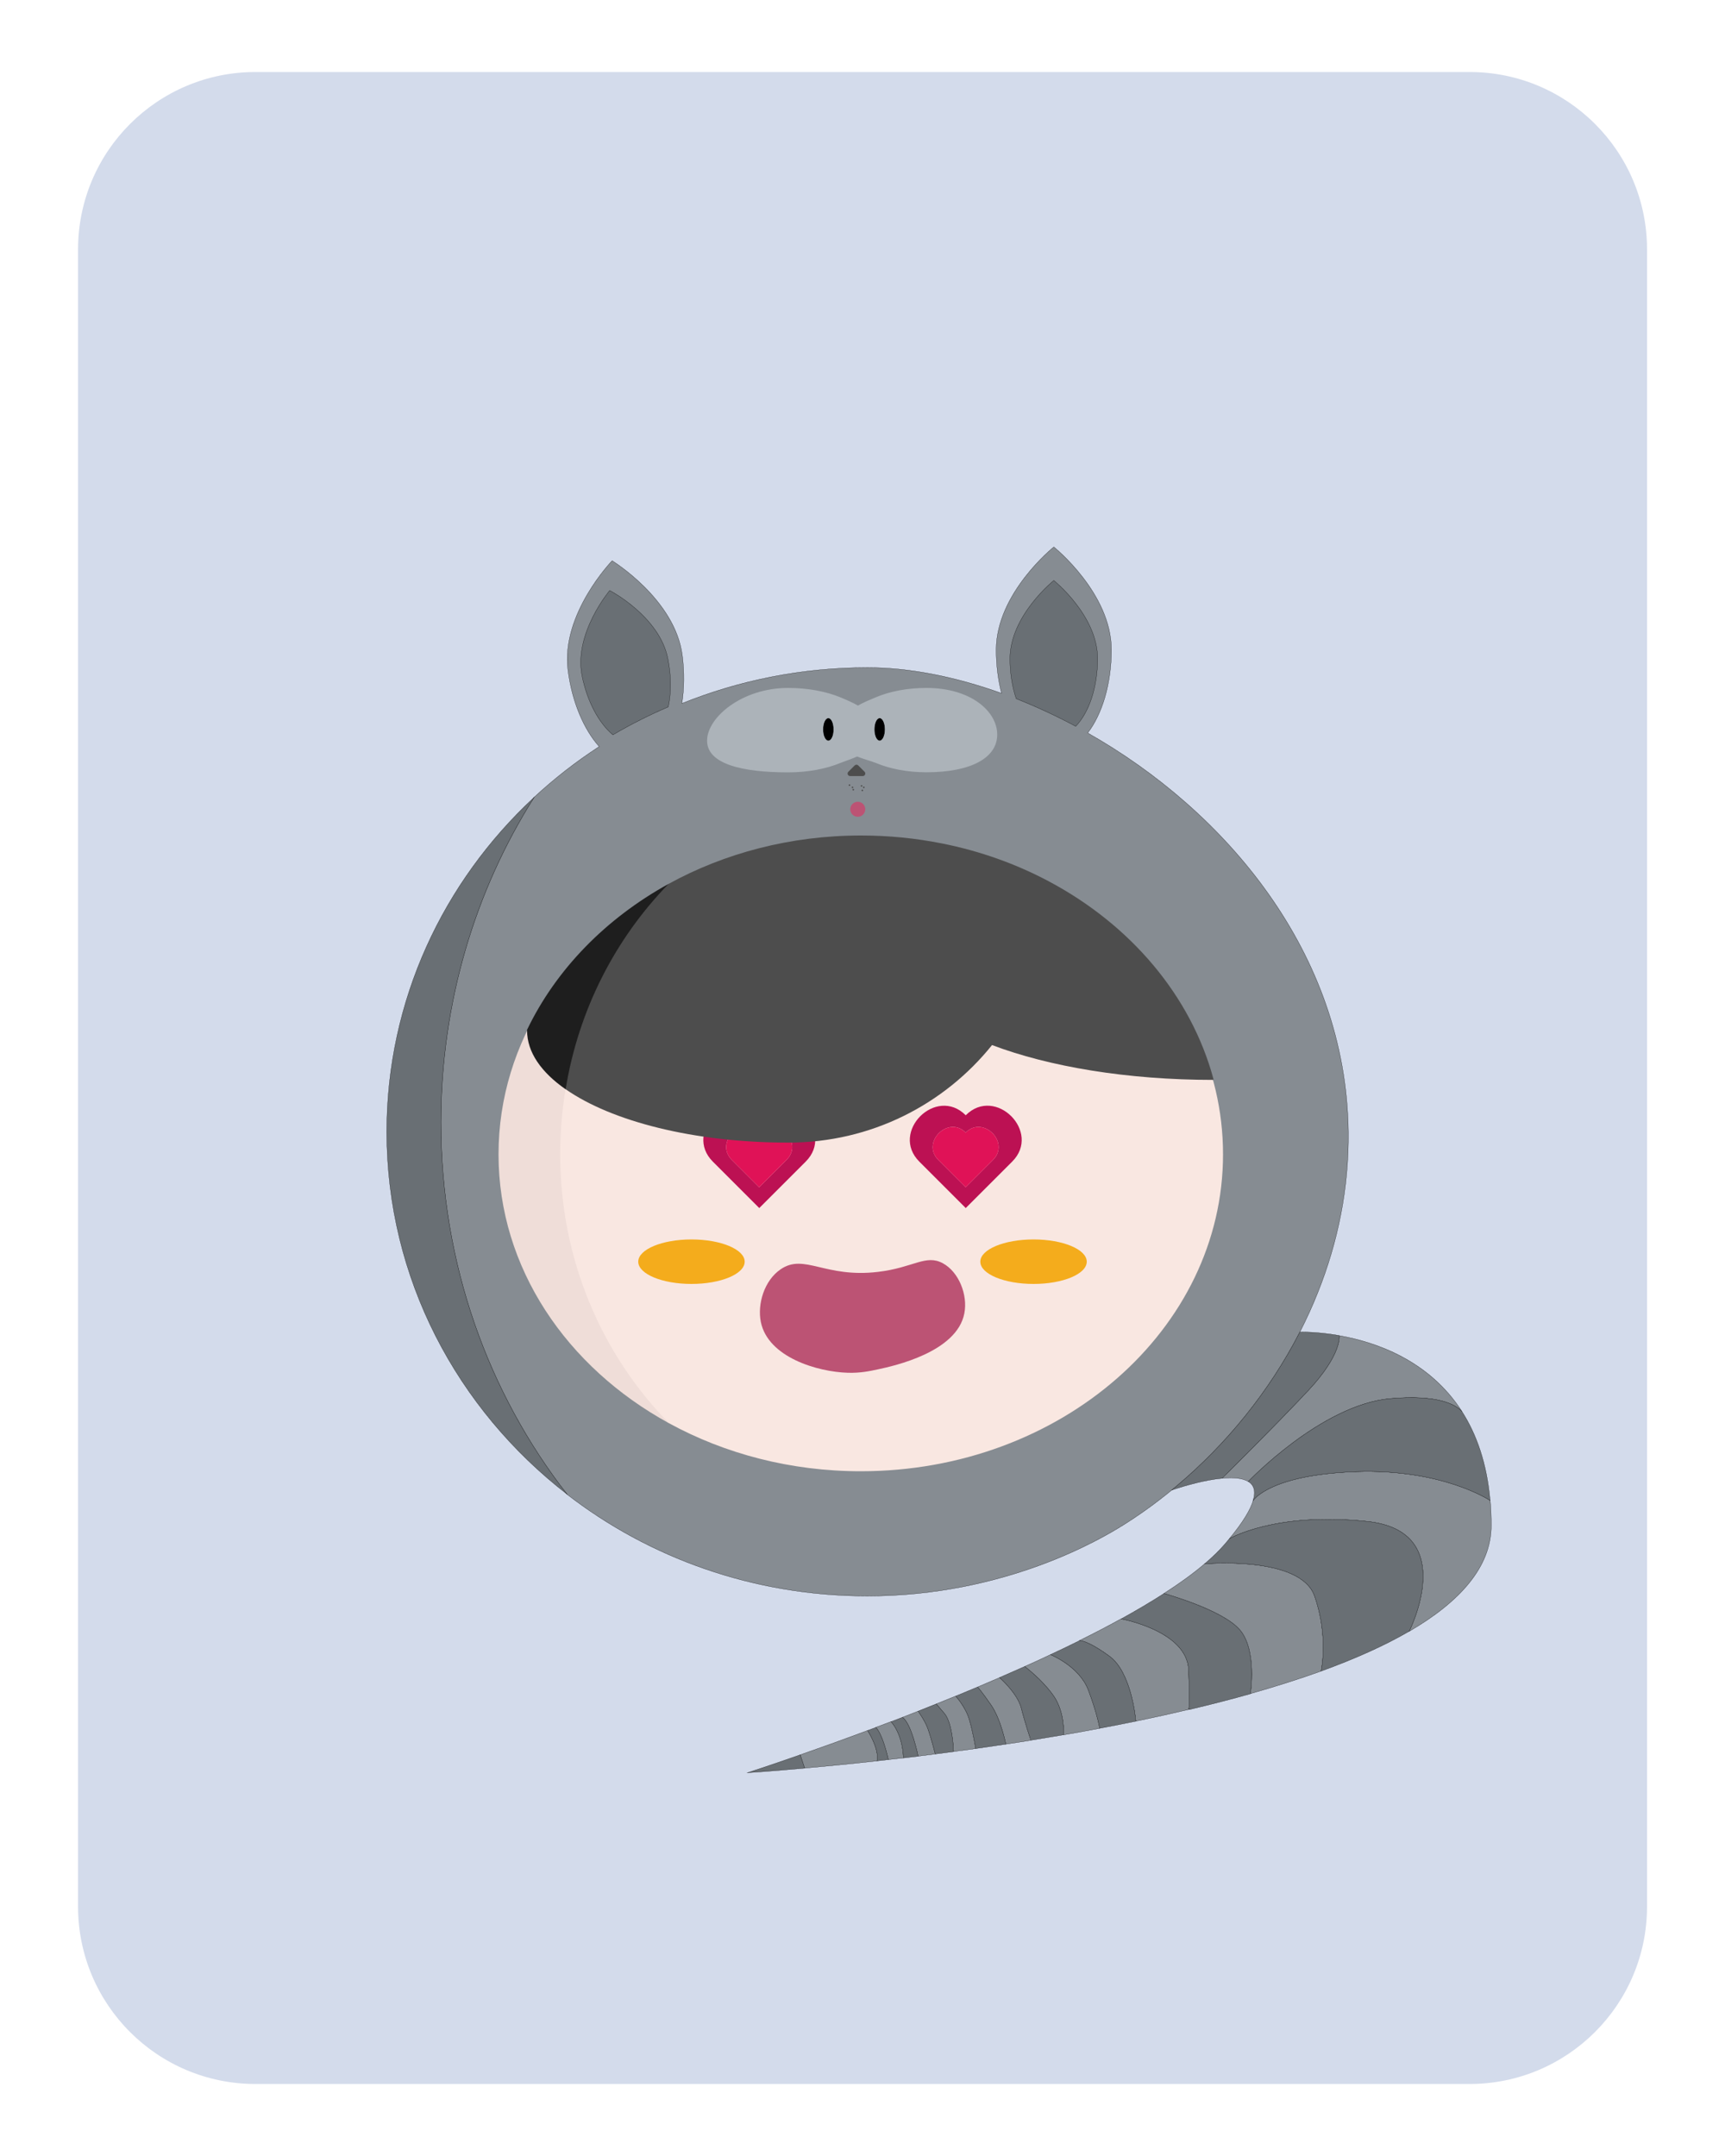 <?xml version="1.0" encoding="utf-8"?>

<svg version="1.1" id="tradesquads" xmlns="http://www.w3.org/2000/svg" xmlns:xlink="http://www.w3.org/1999/xlink" x="0px" y="0px"
	 viewBox="0 0 2000 2500" style="enable-background:new 0 0 2000 2500;" xml:space="preserve"><defs><g id="card-0">;
<style type="text/css">#costume-face-lighter {fill:#ACB3B9;}
#costume-face-lighter path, #costume-face-lighter polygon {fill:#ACB3B9;}

#costume-crest {fill:#DBDEE1;}
#costume-crest path, #costume-crest polygon  {fill:#DBDEE1;}

#costume-body{fill:#868C92;}
#costume-body path, #costume-body polygon {fill:#868C92;}

#shadows {fill:#696F74;}
#shadows path, #shadows polygon {fill:#696F74;}

#costume-mouth{fill:#ACB3B9;}
#costume-mouth path, #costume-mouth polygon {fill:#ACB3B9;}
#costume-mouth-eyes, #costume-mouth-eyes path, #costume-mouth-eyes polygon {fill:#000000;} /* customizzazione costume 5*/

#costume-crest-shadows {fill:#BBC2C8;}
#costume-crest-shadows path, #costume-crest-shadows polygon  {fill:#BBC2C8;}

#shadows-darker {fill:#4D5258;}
#shadows-darker path, #shadows-darker polygon {fill:#4D5258;}

#costume-stripes {fill:#4D5258;}
#costume-stripes path, #costume-stripes polygon {fill:#4D5258;}

#shadows-stripes {fill:#1A1F24;}
#shadows-stripes path, #shadows-stripes polygon  {fill:#1A1F24;}

#costume-eyes-thin #left {fill:#000000;}
#costume-eyes-thin #left path, #costume-eyes-thin polygon {fill:#000000;}

#costume-eyes-thin #right {fill:#000000;}
#costume-eyes-thin #right path, #costume-eyes-thin polygon {fill:#000000;}

#costume-bear-eyes ellipse {COLOR_COSTUME_BEAR_EYES}

#costume-eyes #left {fill:#FFFFFF;}
#costume-eyes #left path, #costume-eyes polygon {fill:#FFFFFF;}

#costume-eyes #right {fill:#FFFFFF;}
#costume-eyes #rigth path, #costume-eyes #rigth polygon {fill:#FFFFFF;}

#card-background {fill:#D3DBEB;}
#card-background path, #card-background polygon {fill:#D3DBEB;}
	.card-0-st0{fill:none;}
</style>
<g id = "card-background">
	<path class="card-0-st0" d="M1703.8,2416.5H296.2c-113.6,0-205.7-92.1-205.7-205.7V289.2c0-113.6,92.1-205.7,205.7-205.7h1407.7
		c113.6,0,205.7,92.1,205.7,205.7v1921.7C1909.5,2324.4,1817.4,2416.5,1703.8,2416.5z"/>
</g>
</g></defs><defs><g id="costume-2">;
<style type="text/css">
	.costume-2-st0{fill:none;stroke:#000000;stroke-width:0.25;stroke-miterlimit:10;}
	.costume-2-st1{fill:#4D4D4D;}
	.costume-2-st2{fill:#BC5374;}
	.costume-2-st3{fill:#1E1E1E;}
	.costume-2-st4{fill:none;}
</style>
<g id="costume-body">
	<path class="costume-2-st0" d="M1033.1,1996.3c-6,2.3-11.9,4.5-17.8,6.7v0c0,0,7.1,4.9,14.6,37.4c5.8-0.7,11.6-1.3,17.6-2
		C1046.3,2009.4,1033.1,1996.3,1033.1,1996.3L1033.1,1996.3z"/>
	<path class="costume-2-st0" d="M1064.5,1984.2L1064.5,1984.2c-6.2,2.4-12.3,4.8-18.4,7.2c0,0,0,0,0,0c10.5,6.1,18.4,45,18.4,45
		c6.5-0.8,13.2-1.6,19.9-2.5c0,0-5.1-19.8-8.6-29.4C1072.3,1994.9,1064.5,1984.2,1064.5,1984.2z"/>
	<path class="costume-2-st0" d="M1005.9,2006.6c-29.5,11-56.2,20.6-78.1,28.2h0l5.1,15.5c23.3-2.1,51.7-4.8,83.9-8.4
		C1019.8,2027.9,1005.9,2006.6,1005.9,2006.6L1005.9,2006.6z"/>
	<path class="costume-2-st0" d="M1108,1966.7L1108,1966.7c-7.6,3.1-15.1,6.1-22.5,9.1c2.4,2.8,5.6,6.6,9.5,11.2c9.6,11.4,10.5,44.1,10.5,44.1
		c8.4-1.1,17-2.3,25.7-3.5c0,0-3-18.7-7.4-33.6C1119.5,1979.2,1108,1966.7,1108,1966.7z"/>
	<path class="costume-2-st0" d="M1158.9,1945.3L1158.9,1945.3c-8.5,3.7-17,7.3-25.5,10.9l0,0c0,0,4.5,4.6,15.8,21.2
		c11.4,16.6,16.9,45.1,16.9,45.1c9.6-1.4,19.3-3,29.1-4.5c0,0-6.7-19.6-11.1-37.1C1179.8,1963.4,1158.9,1945.3,1158.9,1945.3z"/>
	<path class="costume-2-st0" d="M1218,1918.6L1218,1918.6c-9.9,4.7-19.9,9.3-30,13.8l0,0c0,0,20.7,15.3,33.8,34.5
		c13.1,19.2,11.4,44.8,11.4,44.8c13.9-2.4,27.9-4.9,41.9-7.6c-0.6-3.4-3.8-19.5-13.1-44.2C1251.4,1932,1218,1918.6,1218,1918.6z"/>
	<path class="costume-2-st0" d="M1378.1,1936.3c-1.7-45.4-78.2-59.2-78.2-59.2l0,0c-15.4,8.5-31.6,16.9-48.3,25.2h0c0,0,8.6-1,34.8,18.2
		c24.9,18.3,30.1,70.2,30.5,75.3c21.1-4.3,42.2-9,63-13.9l-1.8-0.3C1378.1,1981.8,1379.9,1981.8,1378.1,1936.3z"/>
	<path class="costume-2-st0" d="M1516.2,1613c-40.2,42.8-99.3,101.1-99.3,101.2c12.2-1.2,23.5-0.5,30.4,3.8v0c0,0,84.6-89.2,165-96.2
		c55.4-4.8,75.6,7.1,82.8,15c-38.1-59.5-100.1-80.7-142.4-88.1C1552.8,1548.6,1556.4,1570.2,1516.2,1613z"/>
	<path class="costume-2-st0" d="M1396.6,1813.4L1396.6,1813.4c-13.4,11.4-29.3,22.9-47.1,34.3l0,0c0,0,68,18.6,88.1,42.2
		c20.1,23.6,12.2,74,12.2,74c28.5-8.1,56-16.8,81.9-26.1c0-0.1,9-40-7.6-87.2C1507.5,1803.5,1396.6,1813.4,1396.6,1813.4z"/>
	<path class="costume-2-st0" d="M1727.8,1739.9c-0.4-0.3-55.5-36.9-155.6-33.4c-100.5,3.5-119.2,33.4-119.2,33.4c-3.2,10.6-11.7,25-27.7,44.4
		l0,0c0,0,52.5-31.5,160-20.1c107.2,11.3,48.8,126.8,48.5,127.5c58.4-34,95.2-74.5,95.2-122.7
		C1729,1758.8,1728.6,1749.2,1727.8,1739.9z"/>
	<path class="costume-2-st0" d="M1301.8,1768.7c19.4-12.1,38.4-25.8,56.8-40.9c2.2-1.8,4.4-3.6,6.6-5.5c56.2-47.5,106.2-108.1,141.9-177.7
		c7.7-15.1,14.8-30.6,21.1-46.6c22.9-57.6,35.9-120.2,35.1-185.7c-2.5-208.3-143.5-372.6-302.2-462.4c16.7-21.7,27.5-56.8,27.5-96.4
		c0-65.9-66.8-119.3-66.8-119.3s-66.8,53.4-66.8,119.3c0,18,2.2,35.1,6.2,50.4c-54.2-19.5-107.5-29.8-155.4-29.8
		c-76.3,0-148.9,14.8-215.2,41.6c2.7-17,3-36,0.5-55.7c-8.4-65.3-81.4-109.8-81.4-109.8s-59.5,61.5-51.2,126.8
		c4.7,37.1,18.5,68.9,36.2,88.7c-27,17.5-52.2,37.2-75.6,58.9c-68.2,107.7-108,237.4-108,376.9c0,163.8,54.9,314.1,146.2,431.2
		c95.4,73.9,216.6,118,348.4,118C1165.5,1850.7,1277.1,1784.1,1301.8,1768.7z"/>
</g>
<g id="shadows">
	<path class="costume-2-st0" d="M1015.4,2003.1L1015.4,2003.1c-3.2,1.2-6.3,2.4-9.5,3.5v0c0,0,13.9,21.2,10.9,35.3c4.3-0.5,8.7-1,13.2-1.5
		C1022.5,2008,1015.4,2003.1,1015.4,2003.1z"/>
	<path class="costume-2-st0" d="M1046.1,1991.4C1046.1,1991.4,1046.1,1991.4,1046.1,1991.4c-4.4,1.7-8.7,3.3-13,5v0c0,0,13.2,13.1,14.4,42.1
		c5.6-0.7,11.2-1.3,17-2C1064.5,2036.4,1056.6,1997.4,1046.1,1991.4z"/>
	<path class="costume-2-st0" d="M1085.5,1975.8c-7.1,2.8-14.1,5.6-21,8.4l0,0c0,0,7.8,10.7,11.3,20.3c3.5,9.6,8.6,29.4,8.6,29.4
		c7-0.9,14-1.8,21.2-2.8c0,0-0.9-32.7-10.5-44.1C1091.1,1982.4,1087.9,1978.7,1085.5,1975.8z"/>
	<path class="costume-2-st0" d="M927.8,2034.8c-37.7,13.2-61.3,20.8-61.3,20.8s25-1.5,66.4-5.3L927.8,2034.8L927.8,2034.8z"/>
	<path class="costume-2-st0" d="M1133.4,1956.2L1133.4,1956.2c-8.5,3.6-16.9,7.1-25.3,10.5l0,0c0,0,11.4,12.5,15.8,27.3
		c4.4,14.8,7.4,33.6,7.4,33.6c11.5-1.6,23.1-3.3,34.9-5.1c0,0-5.6-28.5-16.9-45.1C1137.8,1960.8,1133.4,1956.2,1133.4,1956.2z"/>
	<path class="costume-2-st0" d="M1188,1932.4L1188,1932.4c-9.7,4.3-19.4,8.6-29.1,12.8l0,0c0,0,20.9,18.2,25.3,35.6
		c4.4,17.5,11,37.1,11.1,37.1c12.5-2,25.2-4.1,37.9-6.3c0,0,1.7-25.6-11.4-44.8C1208.6,1947.7,1188,1932.4,1188,1932.4z"/>
	<path class="costume-2-st0" d="M1286.4,1920.6c-26.2-19.2-34.8-18.2-34.8-18.2h0c-11,5.5-22.3,10.9-33.7,16.2l0,0c0,0,33.5,13.3,44,41.3
		c9.3,24.7,12.5,40.8,13.1,44.2c14-2.6,28-5.4,41.9-8.2C1316.5,1990.8,1311.3,1938.9,1286.4,1920.6z"/>
	<path class="costume-2-st0" d="M1349.5,1847.8L1349.5,1847.8c-15.3,9.8-31.9,19.6-49.6,29.4l0,0c0,0,76.4,13.7,78.2,59.2
		c1.7,45.4,0,45.4,0,45.4l1.8,0.3c23.7-5.6,47.1-11.6,69.8-18c0,0,7.9-50.4-12.2-74C1417.5,1866.4,1349.5,1847.8,1349.5,1847.8z"/>
	<path class="costume-2-st0" d="M1585.3,1764.2c-107.5-11.4-160,20.1-160,20.1l0,0c-1.5,1.8-3.1,3.7-4.7,5.6c-6.6,7.7-14.7,15.6-24,23.5l0,0
		c0,0,110.9-9.9,127.5,37.2c16.6,47.1,7.6,87.1,7.6,87.2c38.2-13.9,72.9-29.2,102.1-46.2C1634.1,1891,1692.4,1775.5,1585.3,1764.2z"
		/>
	<path class="costume-2-st0" d="M1447.3,1717.9L1447.3,1717.9c6.3,3.9,9,10.8,5.6,22c0,0,18.7-29.9,119.2-33.4
		c100.1-3.5,155.2,33.1,155.6,33.4c-3.8-43.3-15.9-77-32.7-103.2c-7.2-7.9-27.3-19.8-82.8-15
		C1531.9,1628.7,1447.3,1717.9,1447.3,1717.9z"/>
	<path class="costume-2-st0" d="M1416.9,1714.2c0,0,59.1-58.4,99.3-101.2c40.2-42.8,36.5-64.4,36.5-64.4c-26.7-4.7-45.6-4-45.6-4l0,0
		c-35.7,69.6-85.7,130.3-141.9,177.7c-2.2,1.8-4.4,3.7-6.6,5.5l0,0c0,0,1.7-0.6,4.6-1.5C1372.9,1723.2,1396.2,1716.1,1416.9,1714.2z
		"/>
	<path class="costume-2-st0" d="M619.3,924.5c-105.4,97.9-170.9,235.5-170.9,387.9c0,170,81.6,321.6,209.1,420.3
		c-91.3-117.1-146.2-267.3-146.2-431.2C511.3,1161.9,551.1,1032.3,619.3,924.5z"/>
	<path class="costume-2-st0" d="M706.9,684.7c0,0-41.9,49.7-32.1,98.8c6,30.2,19.7,55.1,35.8,68.6c20.6-12.1,42-22.9,64.2-32.4
		c3.5-16.3,3.6-35.8-0.5-56.1C764.6,714.5,706.9,684.7,706.9,684.7z"/>
	<path class="costume-2-st0" d="M1247.2,842.2c15.2-15.7,25.4-44.9,25.4-78.5c0-50-50.8-90.6-50.8-90.6s-50.8,40.6-50.8,90.6
		c0,17,2.6,32.9,7.2,46.5C1201.3,819.3,1224.4,830,1247.2,842.2z"/>
</g>
<g id="costume-face">
	<circle class="costume-2-st1" cx="1001.5" cy="913" r="0.9"/>
	<circle class="costume-2-st1" cx="999.8" cy="916.5" r="0.9"/>
	<circle class="costume-2-st1" cx="998.9" cy="911.3" r="0.9"/>
	<circle class="costume-2-st1" cx="989.3" cy="915.7" r="0.9"/>
	<circle class="costume-2-st1" cx="988.4" cy="913" r="0.9"/>
	<circle class="costume-2-st1" cx="984.9" cy="910.4" r="0.9"/>
	<circle class="costume-2-st2" cx="994.5" cy="938.4" r="8.7"/>
	<path class="costume-2-st1" d="M1000.3,899.9c2.6,0,3.9-3.2,2.1-5l-7.3-7.3c-1.2-1.2-3-1.2-4.2,0l-7.3,7.3c-1.9,1.9-0.5,5,2.1,5H1000.3z"/>
</g>
<g id="costume-eyes-thin">
	<ellipse id="left" class="costume-2-st3" cx="960.4" cy="845.8" rx="6.1" ry="13.1"/>
	<ellipse id="right" class="costume-2-st3" cx="1019.9" cy="845.8" rx="6.1" ry="13.1"/>
</g>
<path id="costume-face-lighter" class="costume-2-st4" d="M1074.1,797.7c-22.1,0-42.3,4-58.3,10.7c-4.1,1.7-15.8,6.5-21,9.8
	c-5.1-3.1-15.8-7.7-20.2-9.5c-16.6-6.9-37.8-11-60.9-11c-53.3,0-93.9,34.1-93.9,61.2c0,27,40.6,36.7,93.9,36.7
	c23.1,0,44.3-4.1,60.9-11c4.4-1.8,14.8-5.3,19.2-7.4c4.7,2.1,17.4,5.7,22,7.6c16,6.7,36.3,10.7,58.3,10.7
	c51.6,0,82.1-16.7,82.1-43.7C1156.2,824.9,1125.7,797.7,1074.1,797.7z M960.4,858.9c-3.4,0-6.1-5.9-6.1-13.1
	c0-7.2,2.7-13.1,6.1-13.1c3.4,0,6.1,5.9,6.1,13.1C966.6,853,963.8,858.9,960.4,858.9z M1019.9,858.9c-3.4,0-6.1-5.9-6.1-13.1
	c0-7.2,2.7-13.1,6.1-13.1s6.1,5.9,6.1,13.1C1026,853,1023.2,858.9,1019.9,858.9z"/>
</g></defs>
<defs><g id="face-1">;
<style type="text/css">
	.face-1-st0{fill:#F9E7E1;}
	.face-1-st1{fill:#EFDDD8;}
</style>
<g>
	<path class="face-1-st0" d="M998,971c-82,0-158.6,20.6-223.2,56.2c0,0-0.1,0.1-0.1,0.1v0l-1.2,0.9l-1.5,0.8l-80,75l-53,140l-9,125l19,130
		l102,134l24.8,17.4l0,0c0,0,0,0,0,0c64.5,35.2,140.6,55.6,222.2,55.6c232,0,420-164.5,420-367.5S1230,971,998,971z"/>
</g>
<g>
	<path class="face-1-st1" d="M774.8,1027.2c-118.2,65-196.8,180.2-196.8,311.3c0,131.6,79,247,197.8,311.9
		c-77.9-79.3-126.3-189.8-126.3-312.1C649.5,1216.5,697.4,1106.4,774.8,1027.2z"/>
</g>
</g></defs>
<defs><g id="cheeks-4">;
<style type="text/css">
	.cheeks-4-st0{fill:#F4AC1C;}
</style>
<g id="cheeks">
	<ellipse id="right" class="cheeks-4-st0" cx="1198.3" cy="1463" rx="61.7" ry="25.8"/>
	<ellipse id="left" class="cheeks-4-st0" cx="801.7" cy="1463" rx="61.7" ry="25.8"/>
</g>
</g></defs>
<defs><g id="eyes-8">;
<style type="text/css">
	.eyes-8-st0{fill:#BC1153;}
	.eyes-8-st1{fill:#E01257;}
</style>
<g id="eyes">
	<g id="left">
		<path class="eyes-8-st0" d="M880.3,1293.2c-34.4-34.4-88.2,19.4-53.8,53.8l53.8,53.8l53.8-53.8C968.6,1312.6,914.8,1258.7,880.3,1293.2z
			 M911.9,1345l-31.7,31.7l-31.7-31.7c-20.3-20.3,11.5-52,31.7-31.7C900.5,1293,932.3,1324.7,911.9,1345z"/>
		<path class="eyes-8-st1" d="M880.2,1313.3c-20.3-20.3-52,11.5-31.7,31.7l31.7,31.7l31.7-31.7C932.3,1324.7,900.5,1293,880.2,1313.3z"/>
	</g>
	<g id="right">
		<path class="eyes-8-st0" d="M1119.7,1293.2c-34.4-34.4-88.2,19.4-53.8,53.8l53.8,53.8l53.8-53.8C1208,1312.6,1154.1,1258.7,1119.7,1293.2
			z M1151.3,1345l-31.7,31.7l-31.7-31.7c-20.3-20.3,11.5-52,31.7-31.7C1139.9,1293,1171.6,1324.7,1151.3,1345z"/>
		<path class="eyes-8-st1" d="M1119.6,1313.3c-20.3-20.3-52,11.5-31.7,31.7l31.7,31.7l31.7-31.7C1171.6,1324.7,1139.9,1293,1119.6,1313.3z"
			/>
	</g>
</g>
</g></defs>
<defs><g id="mouth-8">;
<style type="text/css">
	.mouth-8-st0{fill:#BC5374;}
</style>
<path id="mouth" class="mouth-8-st0" d="M983.1,1591.8c-35.2-1-92.7-17.9-101-59c-4.1-20.5,3.8-47.9,23-61c27.5-18.8,51.3,10.4,113,3
	c41.1-4.9,55.2-20.7,75-10c18.7,10.1,29.1,36.8,25,58c-8.6,45.2-81.9,61.1-100,65C1007.9,1590,997.4,1592.2,983.1,1591.8z"/>
</g></defs>
<defs><g id="hair-2">;
<style type="text/css">
	.hair-2-st0{fill:#4D4D4D;}
	.hair-2-st1{fill:#1E1E1E;}
</style>
<path class="hair-2-st0" d="M1215.9,1021.9c-37.8-20.1-79.5-35.1-123.9-43.9c-30.1-6-61.5-9.2-93.7-9.2c-82,0-158.5,20.6-223.1,56.1
	c0,0,0,0,0,0l0,0l-4.7,3.5l-39,34l-79,141l3.3,59.6h0c0,0,0,0,0,0c53.2,37.2,148.6,61.9,257.7,61.9h0.8
	c95.5,0,180.5-44.1,235.9-113.1c65.9,25,156.5,40.4,256.5,40.4l0.3-0.7C1380.9,1154.5,1310.7,1072.3,1215.9,1021.9z"/>
<path class="hair-2-st1" d="M655.8,1263.1c15-92.5,57.9-175.1,119.4-238.2c-72.8,40.1-130.6,99.2-164.2,169.4l0.1,0.7
	C611.1,1220,627.4,1243.3,655.8,1263.1z"/>
</g></defs>
<use x="0" y="0" xlink:href="#card-0" />
<use x="0" y="0" xlink:href="#costume-2" />
<use x="0" y="0" xlink:href="#face-1" />
<use x="0" y="0" xlink:href="#cheeks-4" />
<use x="0" y="0" xlink:href="#eyes-8" />
<use x="0" y="0" xlink:href="#mouth-8" />
<use x="0" y="0" xlink:href="#hair-2" />
</svg>